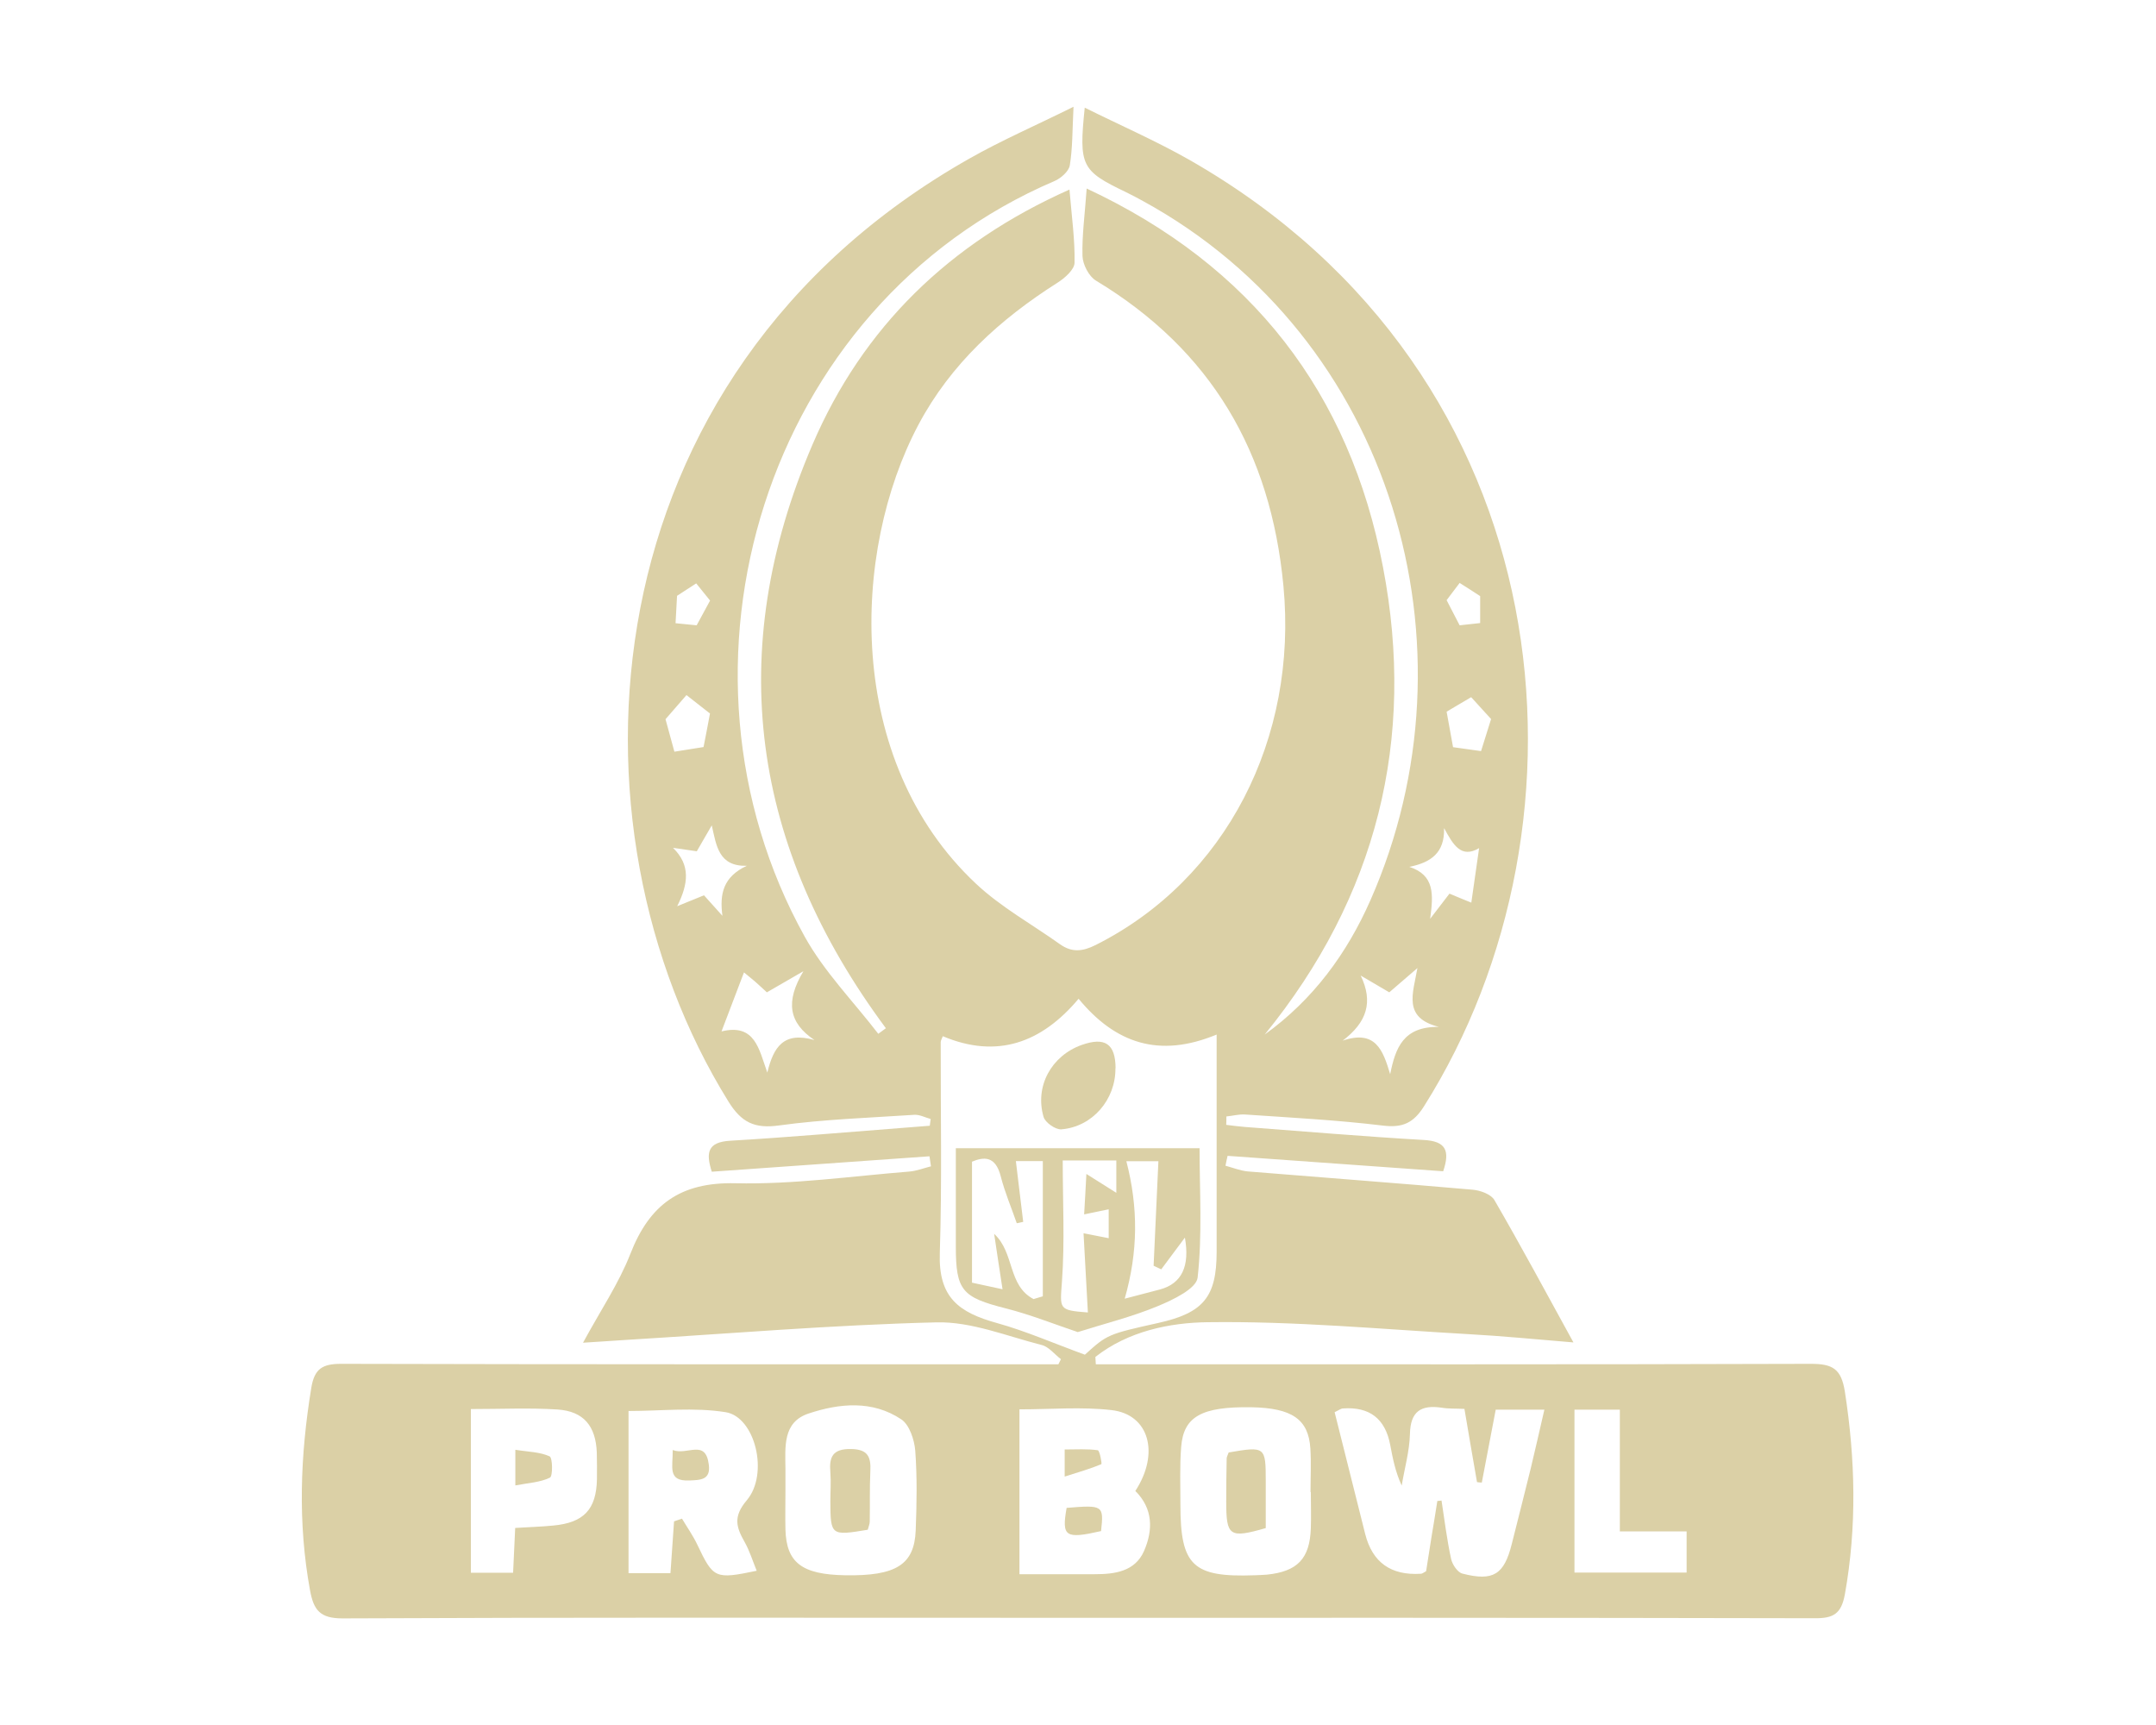 <?xml version="1.0" encoding="UTF-8"?><svg id="Layer_1" xmlns="http://www.w3.org/2000/svg" viewBox="0 0 144 115.2"><defs><style>.cls-1{fill:#dbd0a6;stroke-width:0px;}</style></defs><g id="Hwbub7"><path class="cls-1" d="M59.17,68.67c-8.97-12.08-10.86-25.11-4.9-38.99,3.36-7.82,9.12-13.44,17.16-17.02.15,1.81.37,3.35.34,4.88,0,.46-.65,1.03-1.14,1.34-3.84,2.44-7.13,5.42-9.29,9.49-4.48,8.44-4.95,22.39,3.84,30.64,1.67,1.57,3.74,2.71,5.62,4.05.79.56,1.5.49,2.38.05,8.71-4.38,13.51-13.8,12.54-23.99-.85-8.93-4.82-15.73-12.52-20.38-.47-.28-.88-1.07-.9-1.64-.04-1.39.16-2.79.28-4.51,11.05,5.16,17.57,13.67,19.79,25.28,2.21,11.51-.41,22.02-7.9,31.22,3.23-2.33,5.49-5.4,7.07-8.99,7.43-16.87,1.5-37.55-15.21-46.68-.38-.21-.76-.41-1.15-.6-2.96-1.42-3.13-1.74-2.73-5.63,2.4,1.19,4.76,2.22,6.98,3.48,25.22,14.39,27.63,44.27,15.68,63.21-.7,1.11-1.42,1.45-2.74,1.29-3.05-.37-6.13-.53-9.2-.74-.42-.03-.84.09-1.26.13,0,.19,0,.37-.01.56.41.05.83.11,1.24.14,3.98.3,7.96.64,11.95.87,1.45.08,1.78.68,1.3,2.09-4.79-.34-9.6-.69-14.4-1.03-.05.22-.1.44-.14.66.49.13.98.33,1.48.38,5,.41,10.01.78,15.01,1.22.52.04,1.24.3,1.47.69,1.75,3.02,3.41,6.1,5.28,9.51-2.55-.21-4.76-.43-6.97-.55-5.82-.33-11.64-.88-17.46-.8-2.53.03-5.32.6-7.5,2.32.01.16.02.33.03.49h1.76c15.33,0,30.67.02,46-.03,1.45,0,2.03.33,2.27,1.86.7,4.52.81,9.01,0,13.53-.24,1.32-.78,1.61-2.02,1.6-17.93-.04-35.85-.03-53.78-.03-14.85,0-29.7-.03-44.55.04-1.5,0-1.92-.56-2.16-1.86-.83-4.52-.66-9.01.08-13.53.21-1.29.75-1.61,2-1.61,15.39.04,30.78.03,46.17.03.58,0,1.15,0,1.73,0,.06-.11.11-.23.17-.34-.43-.33-.81-.83-1.29-.95-2.33-.59-4.7-1.57-7.03-1.51-6.95.17-13.9.76-20.85,1.18-.8.05-1.59.11-2.75.18,1.17-2.16,2.39-3.96,3.16-5.93,1.28-3.29,3.33-4.8,7.01-4.72,3.87.09,7.75-.47,11.62-.78.49-.04.97-.23,1.45-.35-.03-.22-.07-.45-.1-.67-4.83.34-9.66.69-14.54,1.03-.4-1.26-.3-1.98,1.24-2.07,3.93-.23,7.86-.58,11.79-.88.51-.04,1.02-.08,1.53-.12l.06-.45c-.36-.1-.74-.3-1.09-.28-3.02.2-6.05.3-9.04.71-1.64.23-2.52-.21-3.38-1.6-11.44-18.43-9.63-48.43,16.13-62.99,2.14-1.21,4.4-2.19,6.92-3.44-.08,1.59-.06,2.77-.25,3.92-.07.4-.6.86-1.02,1.04-19.43,8.31-26.67,32.46-16.69,50.45,1.3,2.35,3.26,4.34,4.92,6.5.16-.12.32-.24.49-.36ZM62.97,69.2c-.07.19-.14.29-.14.4-.01,4.69.09,9.39-.06,14.08-.1,2.97,1.26,3.97,3.83,4.68,1.91.53,3.75,1.34,5.86,2.11,1.49-1.35,1.53-1.37,4.9-2.12,3.02-.67,3.9-1.74,3.9-4.76,0-4.21,0-8.42,0-12.63v-1.87c-3.86,1.6-6.78.57-9.22-2.39-2.47,2.94-5.44,4.03-9.07,2.5ZM95.99,100.24c.1,0,.19-.02.29-.03.2,1.3.36,2.61.64,3.9.08.37.43.9.76.98,2.06.53,2.78.06,3.29-1.97.42-1.67.85-3.35,1.26-5.02.31-1.28.6-2.58.92-3.96h-3.25c-.32,1.69-.63,3.28-.93,4.87-.11,0-.21-.02-.32-.03-.28-1.61-.56-3.22-.84-4.89-.57-.03-1.05,0-1.52-.08-1.37-.2-2.09.23-2.12,1.76-.03,1.15-.36,2.29-.55,3.44-.43-.93-.6-1.83-.77-2.73q-.5-2.61-3.15-2.42c-.14,0-.28.12-.56.25.68,2.71,1.36,5.42,2.04,8.13q.72,2.85,3.72,2.66c.1,0,.19-.09.35-.17.12-.76.24-1.55.37-2.35.13-.78.26-1.56.38-2.34ZM68.1,105.13c1.8,0,3.41,0,5.02,0,1.34,0,2.69-.18,3.29-1.55.61-1.39.61-2.83-.58-4.01,1.64-2.51.93-5.11-1.59-5.4-2-.23-4.04-.05-6.15-.05v11ZM44.78,105.06c.08-1.19.16-2.33.24-3.46.18-.06.36-.12.53-.18.34.57.73,1.12,1.02,1.73,1.08,2.27,1.18,2.33,3.97,1.75-.27-.66-.47-1.32-.8-1.91-.56-.99-.8-1.69.14-2.8,1.49-1.76.56-5.56-1.41-5.88-2.12-.34-4.33-.08-6.49-.08v10.83h2.8ZM52.46,99.56c0,.86-.02,1.72,0,2.58.06,2.22,1.1,3.01,3.98,3.06,3.4.06,4.63-.7,4.72-3,.07-1.77.1-3.56-.03-5.32-.06-.73-.39-1.73-.93-2.09-1.93-1.29-4.13-1.08-6.2-.39-1.74.58-1.55,2.24-1.54,3.7,0,.48,0,.97,0,1.45ZM87.55,99.64s-.01,0-.02,0c0-.97.05-1.94-.01-2.9-.12-1.96-1.23-2.71-3.94-2.76-3.31-.05-4.53.61-4.69,2.65-.1,1.28-.05,2.58-.05,3.87,0,4.06.83,4.85,4.96,4.7.27-.01.54-.02.81-.04,2.05-.21,2.87-1.07,2.94-3.09.03-.81,0-1.61,0-2.42ZM31.45,94.11v10.92h2.82c.05-1.04.09-1.98.14-2.99.95-.06,1.75-.08,2.54-.16,2.05-.19,2.88-1.08,2.92-3.1.01-.59,0-1.18-.01-1.78-.07-1.76-.87-2.75-2.62-2.87-1.87-.12-3.75-.03-5.79-.03ZM112.66,102.27h-4.47v-8.13h-3.03v10.88h7.49v-2.75ZM89.64,69.51c2.24-.78,2.73.63,3.21,2.23.35-1.75.87-3.2,3.26-3.16-2.43-.61-1.74-2.21-1.44-3.93-.83.71-1.34,1.16-1.88,1.62-.66-.39-1.29-.75-1.91-1.12.85,1.76.43,3.12-1.23,4.37ZM54.4,69.46c-1.73-1.16-1.95-2.57-.74-4.6-1.16.67-1.8,1.04-2.44,1.41-.32-.29-.55-.51-.79-.72-.23-.2-.48-.39-.74-.61-.04.1-1.44,3.77-1.5,3.94,2.25-.55,2.5,1.2,3.06,2.75.41-1.7,1.08-2.77,3.16-2.17ZM96.45,55.32c.04,1.62-.86,2.28-2.32,2.57,1.7.56,1.61,1.84,1.39,3.47.6-.78.98-1.28,1.29-1.68.76.32,1.23.51,1.46.6.18-1.25.35-2.44.52-3.64-1.2.71-1.73-.22-2.33-1.32ZM48.25,61.15c-.19-1.44.04-2.59,1.63-3.33-1.88.05-2.03-1.33-2.34-2.7-.44.75-.72,1.25-1,1.73-.59-.09-1.09-.16-1.59-.23,1.18,1.15,1.03,2.4.28,3.9.8-.33,1.3-.53,1.79-.73.45.5.84.94,1.23,1.37ZM45.04,50.2c.58-.09,1.31-.21,1.95-.31.13-.66.3-1.53.43-2.24-.54-.42-1.14-.9-1.57-1.23-.43.5-.94,1.08-1.4,1.61.18.64.4,1.46.59,2.16ZM97.06,49.9c.62.09,1.34.19,1.86.26.24-.75.48-1.52.67-2.14-.49-.53-1.01-1.11-1.33-1.46-.66.39-1.28.75-1.64.97.16.87.31,1.68.43,2.37ZM98.86,39.81c-.46-.3-.95-.62-1.37-.88-.33.43-.65.86-.87,1.15.33.64.63,1.21.87,1.68.52-.06.99-.11,1.37-.15v-1.79ZM47.42,40.1c-.3-.37-.64-.79-.92-1.14-.45.29-.92.59-1.28.83-.04.65-.07,1.3-.1,1.83.48.05.99.1,1.41.14.29-.54.6-1.11.9-1.66Z"/><path class="cls-1" d="M71.98,88.96c-1.55-.52-3.14-1.16-4.79-1.58-2.93-.74-3.35-1.19-3.35-4.14,0-2.15,0-4.29,0-6.56h16.28c0,2.88.19,5.78-.13,8.64-.08.74-1.65,1.49-2.67,1.91-1.71.71-3.53,1.16-5.34,1.73ZM69.05,86.75c.2-.06.4-.12.6-.18v-9.03h-1.8c.17,1.43.33,2.75.49,4.06l-.43.09c-.36-1.04-.8-2.07-1.07-3.13-.35-1.38-1.13-1.31-1.92-.98v8.08c.52.11,1.26.27,2.04.44-.21-1.37-.39-2.53-.56-3.7,1.38,1.26.89,3.45,2.64,4.36ZM70.98,77.5c0,2.76.14,5.42-.05,8.06-.13,1.87-.26,1.94,1.73,2.09-.09-1.7-.19-3.43-.29-5.29.73.14,1.18.23,1.68.33v-1.93c-.56.12-1,.21-1.64.34.05-.92.1-1.67.15-2.7.79.5,1.28.81,2,1.26v-2.16h-3.59ZM79.14,82.65c-.67.9-1.13,1.51-1.58,2.12-.17-.08-.34-.16-.51-.24.11-2.31.21-4.62.32-6.98h-2.14c.8,3.09.79,6.03-.11,9.18.95-.25,1.66-.43,2.37-.62q2.16-.59,1.65-3.46Z"/><path class="cls-1" d="M74.5,71.34c.02,2.09-1.53,3.91-3.61,4.08-.39.03-1.08-.45-1.19-.83-.6-2.05.53-4.08,2.53-4.8,1.57-.56,2.27-.09,2.28,1.55Z"/><path class="cls-1" d="M71.24,100.7c2.44-.2,2.49-.17,2.3,1.55-2.39.54-2.64.38-2.3-1.55Z"/><path class="cls-1" d="M71.11,98.61v-1.81c.78,0,1.51-.05,2.21.05.13.02.29.91.24.93-.71.3-1.45.51-2.45.83Z"/><path class="cls-1" d="M44.94,96.84c.97.37,2.18-.76,2.4.96.14,1.04-.55,1.04-1.31,1.07-1.47.06-1.08-.91-1.1-2.03Z"/><path class="cls-1" d="M57.96,102.16c-2.46.41-2.49.39-2.5-1.9,0-.64.05-1.29,0-1.93-.09-1.03.15-1.58,1.37-1.56,1.14.01,1.35.53,1.3,1.48-.05,1.12-.02,2.25-.04,3.37,0,.15-.07.31-.13.53Z"/><path class="cls-1" d="M82.06,97c2.44-.42,2.48-.39,2.48,1.9,0,1.06,0,2.13,0,3.15-2.43.7-2.64.54-2.64-1.77,0-.97.01-1.93.03-2.89,0-.1.07-.2.13-.38Z"/><path class="cls-1" d="M34.42,99.2v-2.38c.85.14,1.64.14,2.29.44.2.09.22,1.32.02,1.42-.65.32-1.43.35-2.31.52Z"/></g></svg>